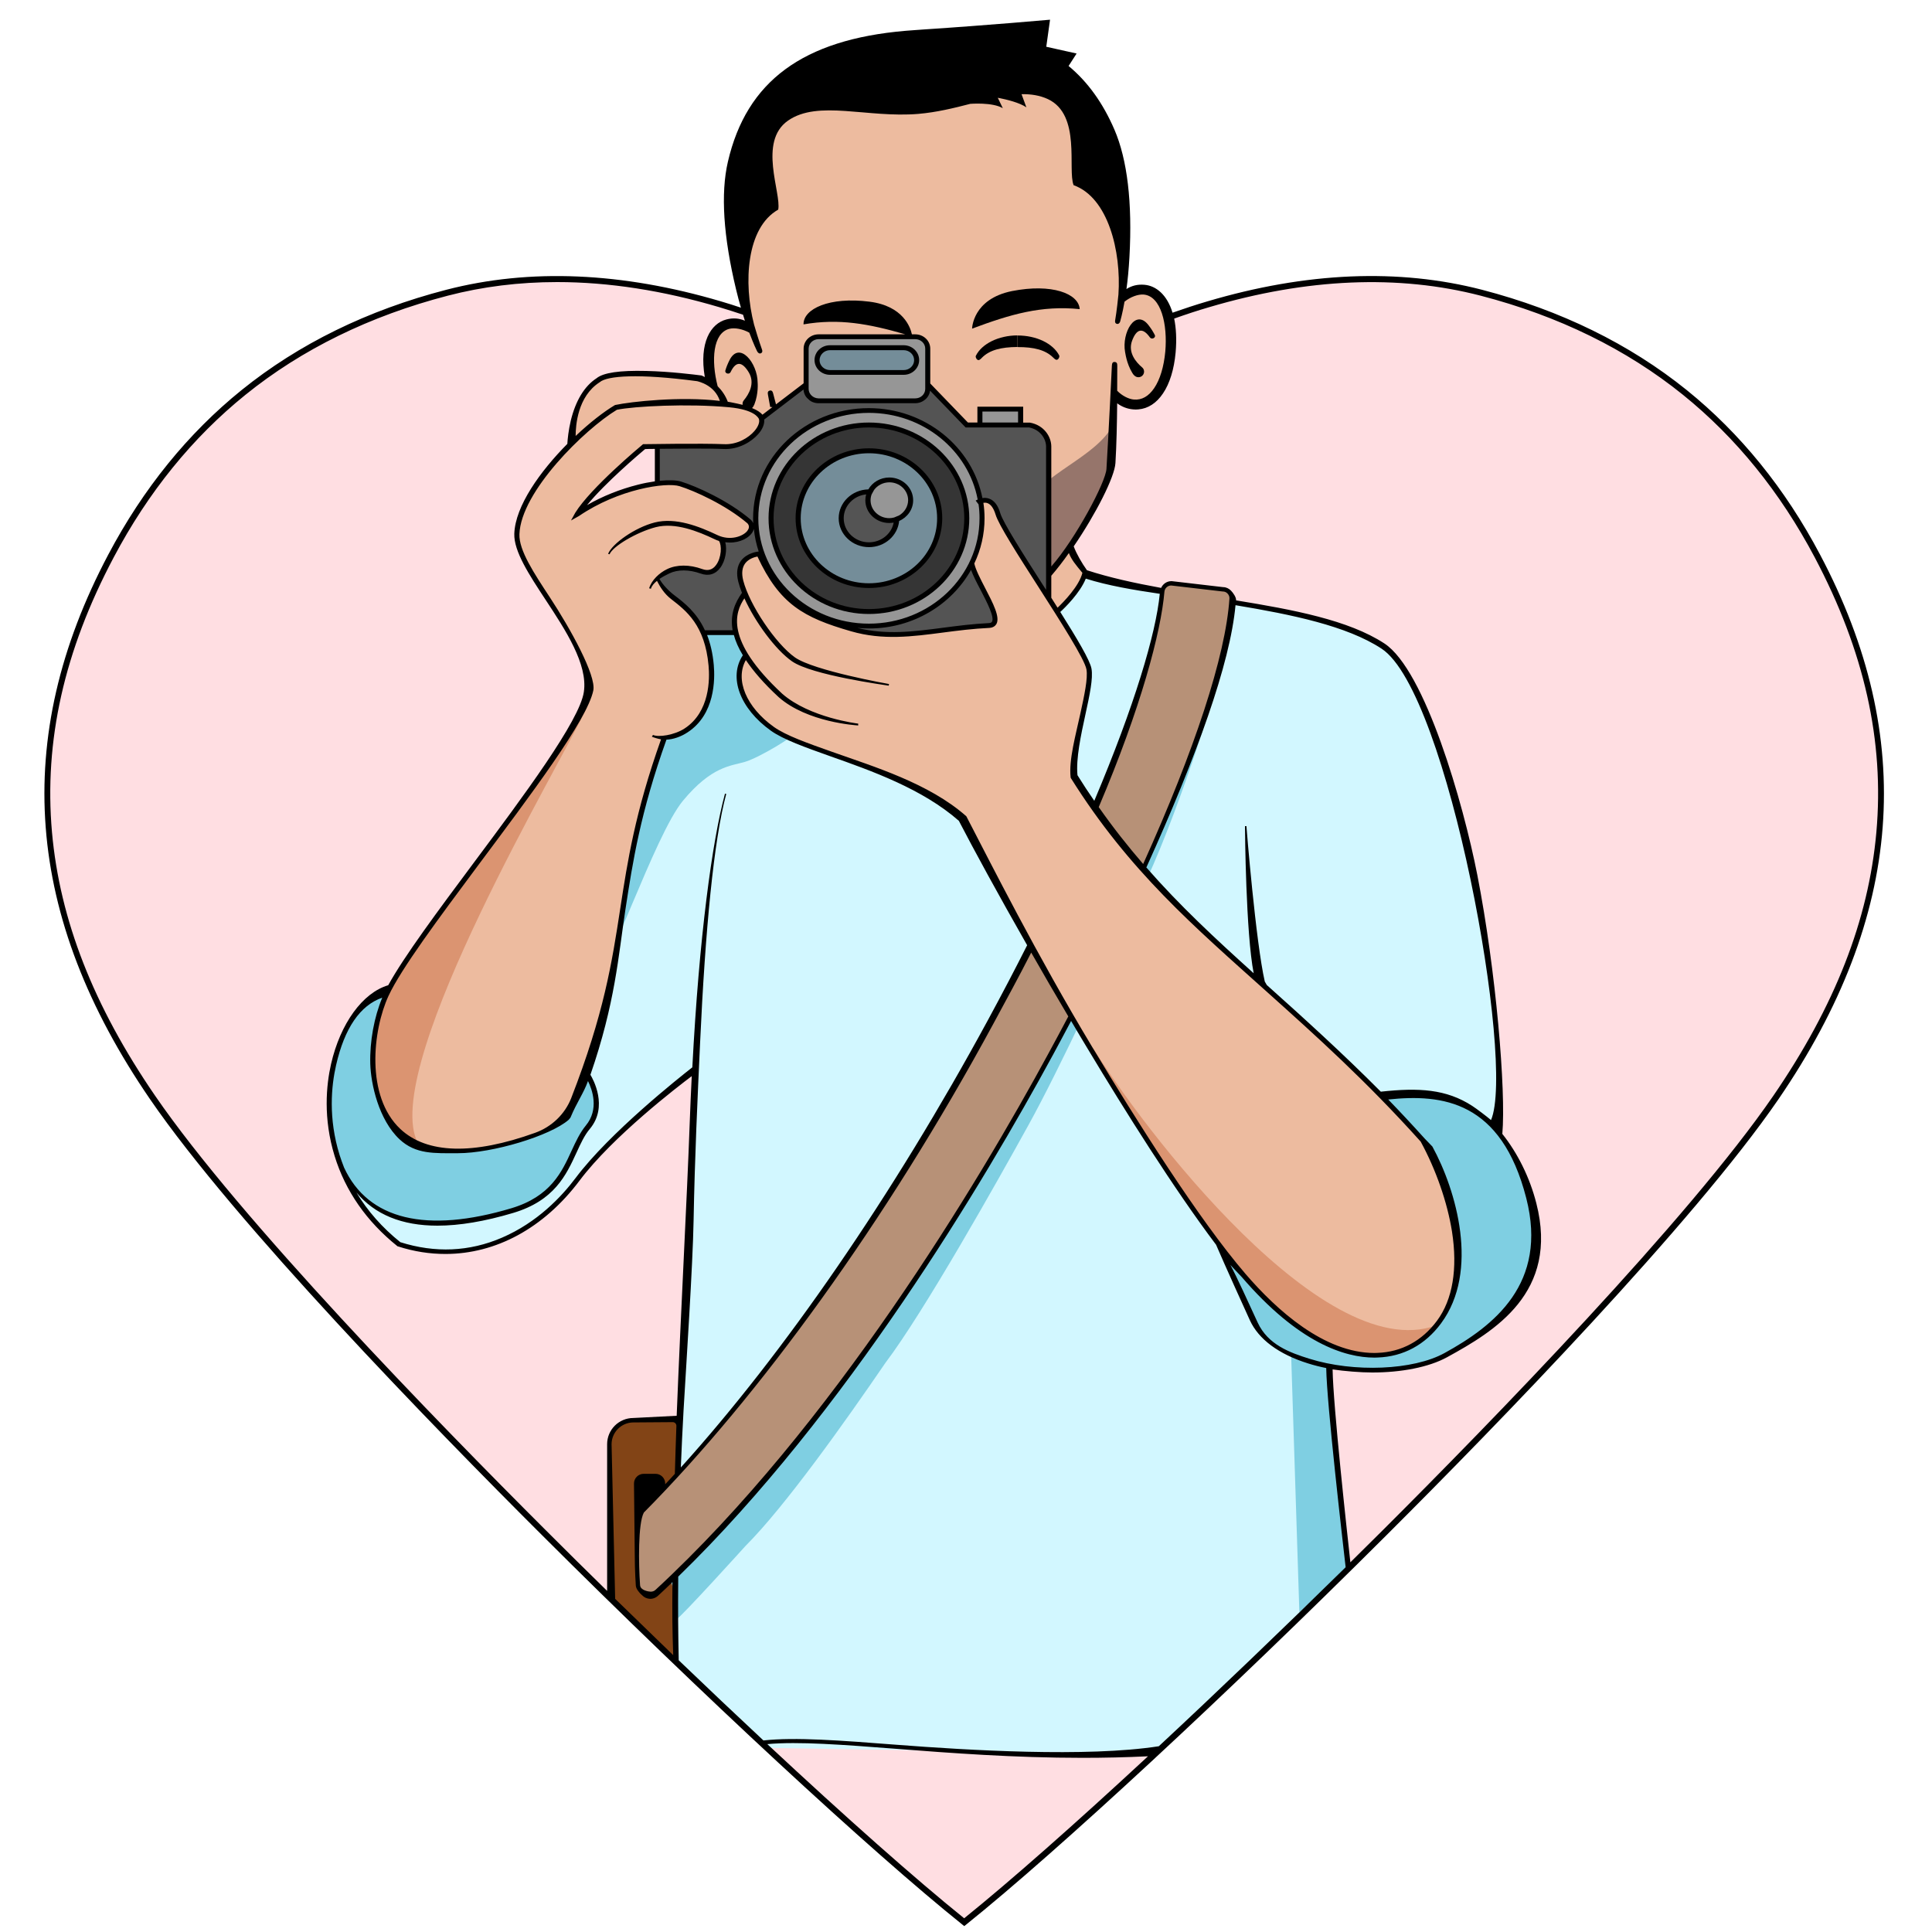 <?xml version="1.0" encoding="utf-8"?>
<!-- Generator: Adobe Illustrator 24.3.0, SVG Export Plug-In . SVG Version: 6.00 Build 0)  -->
<svg version="1.1" id="Calque_1" xmlns="http://www.w3.org/2000/svg" xmlns:xlink="http://www.w3.org/1999/xlink" x="0px" y="0px"
	 viewBox="0 0 2000 2000" style="enable-background:new 0 0 2000 2000;" xml:space="preserve">
<style type="text/css">
	.st0{fill:#FFDEE2;}
	.st1{fill:#D2F7FF;}
	.st2{fill:#824416;}
	.st3{fill:#7FCFE2;}
	.st4{fill:#B79177;}
	.st5{fill:#EDBB9F;}
	.st6{fill:#96756B;}
	.st7{fill:#545454;}
	.st8{fill:#969696;}
	.st9{fill:#748D99;}
	.st10{fill:#353535;}
	.st11{fill:#DB9471;}
</style>
<path class="st0" d="M1881.3,575.5c-69.7-131.6-180.2-229-347.8-272.5c-184.6-47.9-391,33.6-535.4,138.4
	C853.7,336.6,647.3,255.2,462.7,303c-167.6,43.5-278.1,140.8-347.8,272.5c-104.2,197-81.1,379.6,43.1,560.6
	c145.7,212.3,655.1,705.2,840.1,853.7c185.1-148.4,694.4-641.4,840.1-853.7C1962.4,955.2,1985.5,772.5,1881.3,575.5z"/>
<path class="st1" d="M685.8,606.1l336.1-27.6l201.8,38.1c0,0,98.1,5.6,187.4,40.7c47.9,17.9,73,99.7,73,99.7s41.4,120.3,50.7,203.3
	c16.8,96.5,17.9,187.4,17.9,187.4l-13.3,41.1l-171.5,121.3c0,0,19.8,277.4,28,312.6l-10.8,12.7l-188.1,180.4l-404.3-6.4l-101-96.6
	l-5.7-226l17.4-17.7l2.6-52l14-308.3c0,0-37,26.4-48.9,37.1c-11.8,10.7-52,43.9-85.2,89c-33.2,45-83.2,57.5-119,60.8
	c-35.8,3.3-55.6-9.9-55.6-9.9s-29.9-23.4-39.1-41.1c-9.2-17.7-13.8-65.4-13.8-65.4l264.3-343.9L685.8,606.1z"/>
<path class="st2" d="M703.2,1469.1c0,0-44.4,0.9-52.4,1.5c-8,0.7-17.7,8.9-19.4,16.7c-1.7,7.7,0.9,81.5,0.9,81.5l0.9,87.7l66.2,63.6
	c0,0,3.1-208.1,3.3-227.9C702.7,1472.6,703.2,1469.1,703.2,1469.1z"/>
<path class="st3" d="M707.9,1563.3c18-13.5,63.2-73.9,63.2-73.9l52.9-69.8l54.2-78.2l59.6-95.4c0,0,97.7-172.1,123.4-226.4
	c0,0,82.2-186.4,88.6-203.6c6.4-17.2,40.8-93.5,52.3-196.1c2-10.8,14.6-7,14.6-7l50.2,6.1c0,0,7.9,4.5,7.8,11.7
	c-0.2,7.2-13,72-13,72s-35.4,122-75.1,208.9c-39.7,86.9-89.7,194.7-121.9,253c-32.2,58.3-107.9,193.1-148.1,246.2
	c-41.4,60.5-103.9,148.7-144.9,189.6c0,0-65.9,72.9-71.6,76.1s1.2-9.5,0.2-16.5c-1-7-18.7-74.1-18.7-74.1L707.9,1563.3z"/>
<path class="st4" d="M687.2,1539c18.5-13.1,65.3-72.4,65.3-72.4l54.8-68.4l56.2-76.8l61.9-93.8c0,0,101.8-169.3,128.7-222.7
	c0,0,86.2-183.6,92.9-200.6c6.7-17,42.8-92.1,55.8-193.7c2.2-10.6,14.9-6.7,14.9-6.7l51,6.7c0,0,8,4.5,7.7,11.7
	c-0.3,7.1-14.2,71.2-14.2,71.2s-37.7,120.4-79.3,206.1s-94,191.8-127.5,249.2c-33.6,57.4-112.4,189.9-154.1,242
	c-43,59.4-107.8,146-150.1,186c0,0-65.1,69.2-70.9,72.2c-5.8,3-19.7-0.2-20.6-7.1c-0.9-6.9,0-80.6,0-80.6L687.2,1539z"/>
<polygon class="st3" points="1336.1,1387.4 1345.1,1669 1395.7,1622.7 1376.6,1413.8 "/>
<path class="st3" d="M429.1,1025.3c-31,1.7-64.5,2.5-83.2,75c-18.7,72.5,17,126.9,17,126.9s28,38.2,87.3,39.5
	c59.3,1.4,110.1-27.5,110.1-27.5s22.8-19.8,30.7-39.3c8-19.5,17.3-32.4,20.6-37.1c3.3-4.7,12.6-25.5-3.3-49.4L429.1,1025.3z"/>
<path class="st3" d="M1401.3,1147c36-17.6,61.9-18,86.4-13.4c24.4,4.6,69.4,20,94.1,97.2c24.7,77.1-13.1,120.8-38.6,141.9
	c-25.5,21.1-70.4,56-166.6,41.1c0,0-43.7-7.3-64.1-26c-20.4-18.7-44.2-86.1-44.2-86.1L1401.3,1147z"/>
<path class="st3" d="M602.7,1043.8c27.7-35.5,74.6-178.9,104.3-214.9c29.8-35.9,49.5-35.9,64.1-40.2c14.6-4.2,53.3-27.6,52.5-30.8
	c-0.8-3.2-8.2-139.9-8.2-139.9l-74-33.2l-81.8,63.3l-56.9,196.9l-15.4,180.2L602.7,1043.8z"/>
<path class="st5" d="M1476,1184.7c0,0-67.2-79.4-170.8-167.3c-101.3-83.2-164.1-172.4-164.1-172.4s-28.7-38.9-29.8-47.5
	c-1.2-8.6,11.3-68.5,14.2-83.5c2.9-15,1-25.5,1-25.5l-32.2-55.1c15.9-11.2,29.3-40.2,29.3-40.2l-16.9-26.8
	c26.4-29.7,42.5-81.9,42.5-81.9l5-72.1c0,0,9.1,9.2,28,5.2s29.3-41.8,31.6-66.4c2.2-24.7-15.9-44.5-22.6-49.6
	c-6.7-5.1-29.3,3.5-29.3,3.5l-2.9-64.4l-10.5-63.7l-42.7-84.5c0,0-94.7-15.9-96.6-15.9c-1.9,0-99.7,15.3-99.7,15.3l-94.3,15.9
	l-30,59.3c0,0-5.7,66.6-14,83.2s6.4,90,6.4,90s-9.6-11.3-30.6,0c-21,11.3-12.8,55-12.8,55s-23.9-5.1-39.2-7.2
	c-15.3-2.2-53.2-1.4-71.7,2.8c-18.5,4.1-31.2,40.6-32.8,63.7l-4.3,10.1c-11.4,9.3-36.9,45.8-44.6,61c-7.7,15.2-10.5,42.7,3.5,60.9
	c14,18.2,40.8,67.8,47.8,75.4c7,7.6,17.5,39.4,15.4,59c-2.1,19.6-41.8,73-41.8,73s-72.6,102-95.9,130.6
	c-23.3,28.7-56.7,82.3-56.7,82.3s-24,24.1-27.5,81.3c-3.5,57.2,20.1,77.9,26.8,85.5c6.8,7.7,14.5,20.5,72.6,17
	c58.1-3.5,99.9-34.1,99.9-34.1s9.1-21.5,16.3-35.2c7.2-13.8,30.8-102,34.3-124.8c3.5-22.9,15.4-97.5,24.7-141.1
	c9.3-43.6,27.5-91.9,27.5-91.9c28.2-8.4,37.7-19.4,45.5-48.1c7.8-28.7-6.1-61.2-6.1-61.2h33.8l9.3,24.8c0,0-4.7,8.9-6.1,23.7
	c-1.4,14.9,1,9.8,15.4,34.3c14.3,24.5,76.6,43.6,112.5,54.5c27.5,6.9,90.2,40.2,102.9,54.5c12.8,14.3,65,124.1,65,124.1l101.7,171.3
	c0,0,95,145.1,121.4,175.3c26.5,30.2,61.5,63.7,96.2,77.1c34.7,13.4,66,10.8,93.7-9.2c27.7-20.1,35.7-53.8,35.4-97.8
	C1508.9,1242.9,1476,1184.7,1476,1184.7z M680.6,500.7c0,0-32.6,3.6-77.9,26.3c23.4-35.5,64.7-64.9,64.7-64.9h13.2V500.7z"/>
<path class="st6" d="M1152.2,440c-18.1,33.9-74,50.4-89.1,82.9c-15.1,32.5,0,49.7,0,49.7l22.3,19.1c0,0,20.1-23.7,28.5-35.1
	c8.4-11.4,33.4-57.4,35.2-68.8C1150.9,476.4,1152.2,440,1152.2,440z"/>
<path class="st7" d="M683.2,462.1h73.9c0,0,21.7-5.6,28.8-19.7c2.7-5,2.7-10.7,2.7-10.7l44.8-33.3l128.3,2.2l39,38.7
	c0,0,51.7,0.3,65.3,0.8c13.6,0.6,19.9,15.5,19.9,18.8s0,157.9,0,157.9l-48.1-74.1c0,0-7.6-21.2-10.3-22.5
	c-2.7-1.3-10.4-2.5-10.4-2.5l-1.4,2.5c0,0,2.2,16.7-0.3,28.9s-10.1,36-10.1,36l22.2,47.1c0,0,8.5,12.4-2.7,14.5
	c-11.1,2.1-77.1,9-77.1,9s-46.5,3.6-66.7-5.5c-20.2-9-55.1-18.7-65.6-32.4c-10.5-13.7-29.4-44.6-29.4-44.6s-8.8,1.3-11.2,2.9
	c-2.3,1.7-12,11.3-8.6,23.5c3.4,12.2,4.9,15,4.9,15c-12.5,5.9-9.3,39.5-9.3,39.5h-33.8c0,0-11.9-23-25.7-32.2
	c-13.9-9.2-21.6-24.1-21.6-24.1s16.6-13,34.2-9.9c17.7,3.2,22.7,7.8,29.6-3.4c6.9-11.1,3.2-26.9,3.2-26.9s11.4,4.4,19.6-0.8
	c8.2-5.3,12.6-9.2,11.6-11.6c-1-2.3-3.4-10.3-37.6-28.8c-34.3-18.5-45.6-17.4-45.6-17.4l-14.9,1.5v-38.6L683.2,462.1L683.2,462.1z"
	/>
<rect x="1014" y="422.8" class="st8" width="42.2" height="17.2"/>
<path class="st8" d="M952.7,415.2H841.3c-3.9,0-7-3.1-7-7v-52.3c0-3.9,3.1-7,7-7h111.4c3.9,0,7,3.1,7,7v52.3
	C959.7,412,956.5,415.2,952.7,415.2z"/>
<path class="st9" d="M940.6,384.9h-87.4c-3.9,0-7-3.1-7-7v-11c0-3.9,3.1-7,7-7h87.4c3.9,0,7,3.1,7,7v11
	C947.6,381.8,944.5,384.9,940.6,384.9z"/>
<ellipse class="st8" cx="899.6" cy="536.4" rx="116.9" ry="111.7"/>
<ellipse class="st10" cx="899.1" cy="536.5" rx="101.7" ry="96.4"/>
<ellipse class="st9" cx="899.1" cy="536.5" rx="73.7" ry="69.6"/>
<ellipse class="st7" cx="899.8" cy="536.4" rx="28" ry="27.1"/>
<path class="st11" d="M607.7,732.2c-25.4,55.1-210.5,364.4-176.7,447.7l-1.7,4.4c0,0-30.2-15.7-38.1-49.4
	c-7.9-33.8-6.5-70,10.6-109.6c17.1-39.6,87.7-126.9,87.7-126.9L607.7,732.2z"/>
<path class="st11" d="M1130.8,1083.8c49.9,81,243.9,338.7,361.1,286.1l-12.6,11.6c0,0-30,26.5-64.9,20.6
	c-34.9-5.9-62.6-20.5-87.4-41.2c-24.8-20.7-69.4-77.6-69.4-77.6l-69.2-101.8l-43.3-68.5L1130.8,1083.8z"/>
<ellipse class="st8" cx="920.7" cy="517.8" rx="21.6" ry="20.7"/>
<g>
	<path d="M1884.1,574.1c-36.1-68.3-82.5-125.5-138-170.3c-59.2-47.7-130.4-82.6-211.8-103.8c-86.4-22.4-182.1-18.4-284.5,12
		c-12,3.5-24,7.5-36,11.7c-5.6-18.5-17-27.9-29.1-28.9c-7.1-0.6-13.1,0.9-18.6,4.4c1.3-9.3,2.4-20.5,3.1-33.3
		c3.1-56.3-2.2-100.6-15.5-131.6c-11.9-27.6-27.6-49.5-47.5-66l8.3-12.9l-31.4-7l3.9-28c0,0-65.2,5.8-129.4,10l0,0
		c-3.2,0.2-6.4,0.4-9.7,0.7l-5.3,0.4l-5.3,0.4C831.2,41,772.8,84,753.5,167.5c-7.6,32.8-4.7,77.3,8.5,132.2c1.6,6.8,3.3,13,5,18.8
		c-6.9-2.3-13.7-4.5-20.6-6.5c-102.4-30.3-198.1-34.4-284.5-12c-81.4,21.1-152.6,56-211.8,103.8c-55.4,44.7-101.9,102-138,170.3
		c-100.7,190.3-86.5,374.7,43.3,563.9c87.9,128.1,291.9,337.7,405.7,451.2c165.4,165.1,340.3,327.1,435.1,403.1l2,1.6l2-1.6
		c94.8-76.1,269.7-238.1,435.1-403.1c113.8-113.5,317.7-323.1,405.7-451.2C1970.6,948.8,1984.8,764.3,1884.1,574.1z M771.1,332
		c-6.1-2.6-12.3-3.1-19.1-1.3c-16.4,4.2-28.4,24.1-22.4,59.6c-1.8-0.9-2.9-1.4-3.1-1.5l-0.3-0.1c-7.1-0.9-32.1-4.1-57.2-4.7
		c-27.6-0.7-44.5,1.8-51.5,7.6c-12.5,8.1-21.6,23.2-26.6,43.7c-2.4,10.1-3.3,19.1-3.6,24.2c-28,28.3-53.9,64.2-54.9,93
		c-0.6,18.2,15.4,42.6,32.4,68.4c20.6,31.3,43.9,66.7,39.6,95.4C600.1,746,542,824,490.6,892.9c-37.2,49.9-72.5,97.4-88.7,127
		c-26.5,7.8-49.6,39.6-59.2,81.6c-5,21.9-8.3,56.2,3.7,95.2c11.2,36.4,33.1,67.7,64.8,93.2l0.4,0.3l0.5,0.1
		c16.4,5.3,32.8,7.8,49,7.8c52.1,0,101.8-26.6,138.9-76c34.3-45.7,102-97.5,116.1-108.1c-0.8,15.6-1.5,31.6-2.1,48.1
		c-2.9,80.3-9.2,194.7-13.5,303.5l-44.9,2.3c-14.9,0-27.1,12.1-27.1,27.1v151.9c-21.1-20.6-42.2-41.5-63.1-62.4
		c-113.6-113.4-317.3-322.6-404.9-450.3c-63.7-92.8-98.6-182-106.7-272.8C45.5,767.1,66.3,674,117.7,577
		c35.7-67.5,81.6-124.1,136.4-168.3C312.5,361.5,383,327,463.5,306.1c36.1-9.4,73.9-14.1,113.2-14.1c53.4,0,109.6,8.7,167.9,26
		c8.2,2.4,16.4,5.1,24.6,7.8C769.8,328,770.5,330,771.1,332z M791.1,434.3l40.7-31.1c0.4,7.9,7.2,14.2,15.5,14.2h100.1
		c7.9,0,14.5-5.7,15.4-13l36.8,38.1h12.1h47.4h6.2c11.5,2.2,17.6,11.7,17.6,19.9v148.2c-1.1-1.8-2.3-3.6-3.5-5.4
		c-20.1-31.4-40.9-64-43.9-73.9c-2.4-8.3-6.4-13.4-11.8-15.2c-2.4-0.8-4.7-0.8-6.7-0.5c-10.4-52.9-59.2-93.1-117.7-93.1
		c-66,0-119.7,51.2-119.7,114.1c0,1.7,0.1,3.3,0.1,5c-0.5-1.2-1.2-2.3-2.2-3.3l-0.2-0.2c-23.1-19.8-56.6-34.8-72.3-39.6
		c-4.9-1.5-12.7-1.7-22-0.8v-33.1c19.5-0.2,51.3-0.5,65.9,0.2c16,0.8,29.3-7.8,35.9-15.3C789.4,444.4,791.6,438.9,791.1,434.3z
		 M837.1,402.6v-41.7c0-5.4,4.6-9.8,10.3-9.8h100.1c5.7,0,10.3,4.4,10.3,9.8v41.7c0,5.4-4.6,9.8-10.3,9.8H847.3
		C841.7,412.3,837.1,407.9,837.1,402.6z M1017,437.4V426h36.9v11.4H1017z M1215.5,329.8c12.1-4.3,24.1-8.3,36.2-11.8
		c101.3-30,195.9-34,281.1-11.9c80.5,20.9,150.9,55.4,209.4,102.6c54.8,44.2,100.7,100.8,136.4,168.3c51.3,97,72.2,190.1,63.8,284.6
		c-8.1,90.8-43,180-106.7,272.8c-87.7,127.7-291.3,337-404.9,450.3c-10.9,10.9-21.9,21.8-32.9,32.6c-3.4-31.1-17.8-161.4-18.4-199.7
		c12,1.8,28.9,3.2,41.1,3.2c29.8,0,58.4-5.4,77.4-15.8c48.8-26.8,116.1-66.7,92.4-159.4c-6.9-27.1-19.6-52.2-35.2-71.8
		c3.9-44.4-6.5-168.9-25.9-268.1c-14.5-74.1-54.1-212-96.2-239.6c-37.1-24.3-94.7-35-153.5-44.6l0,0c0.2-3.2-3-7.7-5.2-10
		c-2.2-2.3-5.1-3.7-8.2-3.7l-53.2-6.2l-0.2,0c-0.1,0-0.1,0-0.2,0c-4.7,0-8.8,2.9-10.6,7c-27.5-5-53.9-10.8-76.8-18.3
		c-5.3-7.4-10.9-17.1-13.7-24.7c23.1-33.8,42.4-71.9,43.2-86.3c1.1-17.7,1.6-41.7,1.8-61.8c5,3.7,10.6,5.8,16.5,6.3
		c1.9,0.2,3.7,0.2,5.4,0c10-0.8,18.8-6.5,25.5-16.5c7-10.3,11.5-25,13.1-42.4C1218.2,351.2,1217.5,339.5,1215.5,329.8z
		 M1199.6,1807.7c-74.4,11.6-198.4,4.1-271.1-1.5c-58.5-4.5-105-8.1-138.2-4.5c-28.4-26.5-57.8-54.3-87.7-83
		c-0.6-32.1-0.8-48.9-0.5-86.6c173.8-168.9,316.6-408.8,387.8-539.9c6.5-11.9,12.7-23.7,18.9-35.3c5.8,9.8,11.6,19.6,17.6,29.5
		c37.9,63.1,88.7,144.1,132.5,202.2c1,2.4,10.9,25.3,35,78.2c9,19.6,29.8,35.1,60.2,44.6c6,1.9,12.3,3.5,18.8,4.8
		c0.6,37.8,17,179,20.1,206.2C1326.9,1687.3,1260.7,1750.8,1199.6,1807.7z M1188.4,1818.1c-75.7,70.2-142.8,129.4-190.3,167.7
		c-50.3-40.5-122.6-104.6-203.8-180.3c32.6-2.9,77.7,0.6,133.8,4.9c55.5,4.3,121.1,9.3,192.7,9.3
		C1142.8,1819.7,1165.4,1819.2,1188.4,1818.1z M636.8,1655.1l-3.7-160c0-12.4,10.1-22.6,22.6-22.6l40.7-0.3c2.2,0,3.9,1.8,3.8,4
		c-0.7,18.1-1,30.7-1.6,49.5c-3.3,3.7-6.7,7.3-10,10.8v-0.8c0-5.5-4.5-10-10-10h-12.3c-5.5,0-10,4.5-10,10l0.8,73.6
		c0,0.3,0,0.4,0,0.5c0,16.8,1.1,31.3,1.1,31.7c0.3,3.6,3.6,6.9,4.5,8l1.9,1.8c2.1,2.3,5,3.6,8.1,3.8c0.4,0,0.8,0,1.3,0
		c2.7-0.2,5.3-1.4,7.2-3.2c5-4.6,10-9.3,14.9-14.1c-0.3,34.6-0.1,49,0.8,75.6C677,1694.2,657,1674.8,636.8,1655.1z M750.5,821.6
		c-13.3,49.3-26.8,148.4-33.8,283.3c-13.3,10.4-85.6,67.6-120.8,114.5c-14.7,19.6-39.8,46.1-76.2,61.8
		c-33.8,14.6-69.2,16.1-105.3,4.7c-18.8-15.1-33.9-32.3-45.4-51.4c19,22.8,47,34.3,83.8,34.3c22.8,0,49-4.4,78.5-13.2
		c42.7-12.8,54.8-39.2,65.5-62.4c4.2-9.2,8.2-18,13.9-24.7c19.1-23,3.2-51.4,0.5-55.9c25.8-74.7,28.8-122.5,36.3-171.5
		c7.5-48.9,15.3-99.6,42.4-175.4c6.9-0.3,14.8-2.9,21.9-7.6c28.5-18.6,28.4-54.9,27.1-69.7c-1.1-12.3-3.6-22.5-6.9-31h27.7
		c1.7,6.4,4.7,13.3,9.3,20.9c-15.1,22.6-3.1,55.2,29,78.1c12.9,9.2,35.5,17.2,61.6,26.5c42.5,15,95.3,33.7,133,66.8
		c15.6,30.1,40.5,75.8,70.7,128.8c-12.6,25-26.1,50.7-40.5,77.3c-98.4,181.4-210.9,344.7-318,463.3c0.8-19.8,1.7-39.6,2.8-58.9
		c2.8-47.8,9.6-151.2,10.4-196.6c1.2-65.9,4.1-126.8,6.7-183.5C730.1,962,739,869,751.8,821.9L750.5,821.6z M383.3,1101.1
		c0.6,21.2,8.7,58,30.3,78.3c16.8,15.7,36.1,14.4,60.3,14.4c36.2,0,95.7-18,114.8-34.6l1.8-2.2l0.4-0.9c6.1-14.7,13.1-24.1,17.8-37
		c4.4,8.9,11.7,29.3-2.3,46.1c-6,7.3-10.2,16.3-14.6,25.8c-10.2,22.3-21.8,47.5-62.2,59.7c-88.1,26.4-148.5,12-173.4-42
		c-1.7-4.3-3.3-8.8-4.7-13.2c-11.8-38-8.5-71.4-3.6-92.8c8.7-38.3,24.9-62,47.8-69.9C387.3,1052.9,382.7,1078,383.3,1101.1z
		 M750.8,561.3c11.4,1.6,22.1-2.5,27.1-8.9c1.3-1.6,2.1-3.3,2.5-4.9c0.8,8.1,2.5,15.9,5,23.4c-1.7,0.2-12.1,1.5-18.2,9.4
		c-4.2,5.6-5.2,13-2.9,22c0.9,3.6,2.2,7.4,3.8,11.4c-7.1,9.9-12.6,22.3-9.7,38.7h-28.7c-8.6-18.5-21.3-28.4-31.6-36.2
		c-6.5-5-12.4-11.4-15.4-16.9c3.4-2.3,7.2-4.3,10.2-5.7c8.7-4.2,20.5-4.1,32.3,0.1c8.1,3,15.4,0.9,20.4-5.9
		C751,580.6,752.9,569,750.8,561.3z M1013,522.1c0.7,4.7,1,9.5,1,14.4c0,60.2-51.3,109.1-114.5,109.1s-114.5-48.9-114.5-109.1
		s51.3-109.1,114.5-109.1c56.2,0,103,38.8,112.6,89.7c-1.2,0.6-2,1.1-2.1,1.1L1013,522.1z M1005.2,590c2.3,6.1,6,13.4,10,20.9
		c6.5,12.5,14.5,28,11.7,32.7c-0.2,0.3-0.7,1.2-2.8,1.4c-17.1,0.8-33,2.9-48.3,4.9c-29.9,3.9-58.3,7.6-88.3,0.1
		c4,0.4,8,0.6,12.1,0.6C945.2,650.6,985,626,1005.2,590z M1028.1,1060.2c13.9-25.7,27.1-49.9,39.4-74.1
		c12.6,22.1,24.3,42.3,38.4,66.1c-6.6,12.5-13.3,25-20.2,37.7c-73.9,136.1-224.3,386.9-407.1,555.9c-1.4,1.3-3.1,1.9-5.1,1.9
		c-1.9-0.1-10.5-1.2-10.9-6.7c-1.6-22-2.2-63.8,3.9-75.2C785.9,1445.2,916.8,1265.4,1028.1,1060.2z M1297.8,1007.5
		c-39.6-35.7-76.4-69.8-111.1-109.5c52.6-116.2,86.7-211,92.3-271.5c58.2,9.7,115.1,21.3,151.2,45c69.1,45.3,138.6,428.9,113.3,488
		c-4.2-3.6-15.1-11.9-19.5-14.7c-26.8-17.4-55.3-19-94.6-14.7c-39.3-39.6-82-78.2-118-110.4c-0.7-1.2-1.4-2.4-2.1-3.6
		c-9.3-40.4-19-159.7-19-160.9l-1.5,0C1288.8,860.2,1289.7,966.1,1297.8,1007.5z M1129.9,692.2c-1.5-8.6-15.1-31.4-32.3-58.7
		c5-4.6,20.5-19.8,26.4-34.5c22.8,7.2,49.4,11.7,76.6,15.7c-4,41.3-26.2,115.9-67.8,214.3c-5.9-8.5-11.7-17.3-17.4-26.5
		c-1.7-17,3.5-41.3,8.2-62.8C1128,719.5,1131.7,702.2,1129.9,692.2z M1205.4,612.6c0.3-3.7,3.4-6.5,7-6.5l53.2,6.2l0.2,0
		c2,0,3.8,0.8,5.1,2.3c1.3,1.4,2,3.3,1.8,5.2c-4,59.4-36,156.5-89.3,274.6c-15.7-18.2-31.1-37.6-46-58.9
		C1181,733,1201.9,654.1,1205.4,612.6z M1580,1240.4c22.6,88.4-33.4,132.1-84.7,160.3c-32.3,17.8-93.7,20.3-139.7,5.9
		c-20.2-6.3-43.1-14.5-53.7-37.6c-9-19.6-21.8-47.6-28.2-59.5c1.1,1.3,10.6,11.2,11.7,12.4c58.9,68.5,106.8,83.5,137.5,83.5
		c1.1,0,2.2,0,3.2-0.1c26.6-0.9,49.3-13.2,65.7-35.4c39.9-53.9,15.9-137.5-9-183l-8-8.3c-12.8-14.2-25.3-27.6-37.7-40.4
		C1493.1,1132.3,1554.2,1139.5,1580,1240.4z M1120.5,593c-3.4,13.8-19.6,30.3-25.7,36.1c-2.1-3.4-4.3-6.8-6.5-10.3V596
		c6.1-7.1,12.3-15.1,18.2-23.5C1109.1,579.3,1113.5,584.6,1120.5,593z M1124.7,693c1.6,9.2-2.2,26.8-6.3,45.6
		c-4.8,22.1-12.1,48.2-10.1,66l0.1,0.6l0.3,0.5c60.2,96.1,127.6,153.6,203.4,221.6c50.2,45,102.1,91.6,158.6,154.5
		c15.8,29,27.6,62.9,32.4,93.1c6,38.5,0.7,70.4-15.5,92.3c-15.5,20.9-36.8,32.4-61.6,33.3c-1.1,0-2.1,0.1-3.2,0.1
		c-52,0-101-44.2-133.3-81.7c-48.2-56-112.9-158.6-158.7-234.8c-57.9-96.3-104.7-189.5-130.2-238.6l-0.2-0.4l-0.3-0.3
		c-38.5-34-95.6-51.2-138.7-66.5c-25.8-9.1-48-17-60.3-25.8c-28.7-20.5-40.4-49-29-69.2c7.6,11.3,18.5,24.1,34,38.4
		c29.8,26.2,80.2,29.1,82.3,29.3v-1.9c-0.5-0.1-50.2-6-78.7-31c-60.2-56-48.5-84.7-39.1-98.7c11.2,24.7,32.3,53.4,49.3,65.2
		c20.7,14.4,96.8,24.6,100.1,25.2l0.3-1.7c-0.8-0.1-77.6-13.8-97.3-27.5C803,666.5,776,626.4,769.4,601c-1.9-7.5-1.2-13.5,2-17.8
		c3.6-4.8,9.7-6.5,12.7-7.1c22.9,49.2,47.5,63.2,96.9,77.4c32.9,9.5,63.2,5.5,95.3,1.3c15.2-2,31-4,48-4.8c4.1-0.3,6.1-2.3,7.1-3.9
		c4.2-7.1-3.5-21.8-11.6-37.4c-4.9-9.4-9.9-19.2-11.2-25.4c6.8-14.3,10.6-30.1,10.6-46.8c0-5.4-0.4-10.8-1.2-16
		c1.3-0.2,2.7-0.2,4.1,0.3c3.6,1.2,6.5,5.3,8.5,11.8c3.1,10.6,23.2,42,44.5,75.2C1097.5,642.8,1122.9,682.5,1124.7,693z
		 M780.9,446.3c-5.8,6.7-17.5,14.2-31.6,13.5c-22-1-82,0-82.6,0l-1,0l-0.7,0.6c-2.2,1.8-53.5,44.6-69.5,70.4l-4.4,8l8.2-4.6
		c41.1-28.1,90.4-35.2,104.2-30.9c15.2,4.7,47.8,19.3,70.3,38.5c2.6,2.9,1.3,5.8-0.2,7.8c-4.6,5.8-17.9,10.5-31,4.3
		c-18.9-9-43.3-18.6-65-13c-20.3,5.2-43.8,21.8-48.1,32.4l1.5,0.5c3.3-8.3,28.2-23,47.9-28.1c20-5.1,43.3,4.1,61.3,12.7
		c1.4,0.6,2.7,1.2,4.1,1.6c3,4.3,2.7,17.3-3.1,25c-3.6,4.9-8.4,6.2-14.2,4.1c-13.2-4.8-26.5-4.8-36.5,0.1
		c-7.9,3.8-16,11.3-18.5,19.8l1.8,0.5c0.9-3.1,3.3-5.8,6.3-8.2c3.3,6.5,7.7,13.5,14.7,18.9c15.5,12,34.9,26.8,38.7,68.8
		c1.3,13.9,1.4,48-24.8,65.1c-10.7,7-27.2,9.3-32.7,6.7l-1.2,1.8c1.9,0.9,6,2.1,9.5,2.8c-26.9,75.6-34.7,126.2-42.2,175.1
		c-8.6,55.9-16.8,108.9-50.8,196.3c-6.5,16.5-20.1,29.7-37.4,35.9c-64.1,23.1-112,21.8-139.5-4c-36.1-34-28.6-102.3-12.2-137.8
		c13-28,51.7-80,92.6-134.9c54.2-72.7,113.2-150.7,119.4-181.3c3.1-15.5-23.9-64.2-44.9-96.2c-16.5-25.1-32.2-48.8-31.6-65.5
		c1.5-44.1,67.5-108.6,100.9-128.8c17.8-3.7,73.5-6.6,116.2-2.6c26.7,2.5,30.2,11.1,30.8,12l0.1,0.4
		C786.6,437.2,784.8,441.8,780.9,446.3z M677.9,464.7v33.6c-5.6,0.8-11.6,1.9-17.7,3.5c-18.3,4.6-36.6,11.9-52.5,21.1
		c19-23.3,54.6-53.4,60.1-58C669.4,464.8,673.1,464.7,677.9,464.7z M637.1,419.2l-0.4,0.1l-0.4,0.2c-11.2,6.7-25.8,18-40.4,31.8
		c0-11,2.1-40.9,24.7-55.5l0.3-0.2c7.6-6.6,40-9.1,100.8-1c1.4,0.4,18.1,3.9,23.5,20.4C703.8,410.1,653.2,415.8,637.1,419.2z
		 M805.6,217c3.4-17.1-21.1-70.3,10.1-92.1c31.2-21.8,82-2.6,134.9-7l0,0c18.8-1.6,36.8-6,53.8-10.4c0.1,0,22.9-1.9,33.7,4.5
		l-5.2-10.8c9.9,1.9,22.5,5.1,29.6,9.9l-5-13.6c9.7-0.2,18.9,1.2,27.3,5.1c34.7,16.3,20.1,72.8,26.6,89.1
		c35.8,12.8,49.4,68.5,46.4,113.2c-1.6,16.1-3.3,26.4-3.4,26.7c-0.5,2.8,1,3.6,2.1,3.7c1.3,0.3,2.9-1,3.3-3.3c0-0.2,2.1-7,4.3-19.7
		c6.2-5,14-7.8,19.7-7.4c18.2,1.5,25,30.9,22.5,59.1c-1.5,15.7-5.4,28.8-11.5,37.8c-5.8,8.5-12.8,12.5-21,11.8
		c-5.2-0.4-12.2-3.8-17.3-9.1c0.1-14.9,0.1-25.5,0.1-25.8c0.1-2.8-0.8-3.9-2.8-4c-1.9-0.1-2.7,1.2-2.8,4c0,0.8-3.4,70.4-5.6,106.7
		c-0.8,13.9-31.8,72.1-57.1,101V462.3c0-10.3-7.6-22.2-22.1-24.8h-7V421h-47.4v16.4l-9.8,0l-39-40.4v-36.1c0-8.2-7-14.8-15.5-14.8
		h-3.5c-1.5-7-8.9-29.4-43.9-33.8c-41.5-5.3-68.6,7.4-68.3,23.5c36.7-6.4,67.6-0.6,105.4,10.3h-89.8c-8.6,0-15.5,6.6-15.5,14.8v35.9
		l-28.6,21.8c-1.7-6.5-2.8-10.6-2.8-10.8c-0.6-2.8-1.7-3.9-3.5-3.5c-1.9,0.4-2.6,1.7-2,4.4c0,0.2,0.9,5,2.3,12.6l2.3,0.1l-10.3,7.9
		c-1.7-2-4.9-4.5-10.8-6.9c0.9-0.8,1.7-2,2.4-3.7c4.5-11.5,3.4-22.7,3.4-22.7c-0.1-20.3-18.8-43.2-29-23.4
		c-2.1,4.1-3.5,7.8-4.4,10.9c-0.9,3.1,4,4.6,5.4,1.7c5.8-12.2,12.3-10.6,18.9,0.4c6.7,11.3-0.1,22.7-5.2,28.8
		c-1.2,1.4-1.5,3.1-1.2,4.7c-3.6-0.9-7.7-1.8-12.4-2.7c-1-0.2-2-0.3-3-0.5c-2.5-6.7-6.4-12-10.5-16.1c-6.9-26.7-5-55,12.1-59.4
		c5.5-1.4,13.7,0.1,20.7,4c4.5,12.1,7.7,18.5,7.8,18.7c0.9,2.2,2.6,3.2,3.9,2.7c1-0.3,2.4-1.4,1.4-4c-0.1-0.3-3.7-10.2-8.2-25.8
		C769.4,292.7,772.6,235.6,805.6,217z"/>
	<path d="M1053.2,347.3l0.1,12l0,0c17.1-0.1,29,3,36.9,10.8c1.5,1.5,3.2,3.1,4.7,2c1.4-0.9,2.1-3.1,1.6-4.1
		C1090.1,355.5,1072.7,347.2,1053.2,347.3z"/>
	<path d="M1010.2,368.3c-0.5,1,0.2,3.1,1.6,4.1c1.6,1.1,3.2-0.5,4.7-2.1c7.8-7.9,19.7-11,36.8-11.1l-0.1-12
		C1033.7,347.3,1016.4,355.8,1010.2,368.3z"/>
	<path d="M1117.7,320c-1-16.1-28.9-26.8-70-18.7c-41,8.2-41.4,38.9-41.4,38.9C1046.4,325.2,1078.2,316,1117.7,320z"/>
	<path d="M1172.3,386.3c2.3,3.7,4.9,4.5,7.2,4.1c5-0.9,6.5-7,2.8-10.1c-6.2-5.2-14.9-15.3-10.4-27.5c4.4-11.9,10.6-14.6,18.5-3.5
		c1.9,2.6,6.5,0.3,5-2.6c-1.5-2.9-3.5-6.3-6.4-10c-13.6-17.9-28,7.8-24.3,27.8C1164.9,364.5,1165.8,375.7,1172.3,386.3z"/>
	<path d="M899.5,464.1c-41.8,0-75.9,32.5-75.9,72.3c0,39.9,34.1,72.3,75.9,72.3c41.8,0,75.9-32.5,75.9-72.3
		C975.4,496.6,941.4,464.1,899.5,464.1z M899.5,603.8c-39,0-70.6-30.2-70.6-67.3c0-37.1,31.7-67.3,70.6-67.3s70.6,30.2,70.6,67.3
		C970.2,573.6,938.5,603.8,899.5,603.8z"/>
	<path d="M899.5,437.4c-57.3,0-103.9,44.4-103.9,99.1c0,54.6,46.6,99.1,103.9,99.1s103.9-44.4,103.9-99.1
		C1003.4,481.9,956.8,437.4,899.5,437.4z M899.5,630.5c-54.4,0-98.7-42.2-98.7-94c0-51.9,44.3-94,98.7-94c54.4,0,98.7,42.2,98.7,94
		C998.2,588.3,953.9,630.5,899.5,630.5z"/>
	<path d="M859.2,388h76.3c8.8,0,16-6.8,16-15.3c0-8.4-7.2-15.3-16-15.3h-76.3c-8.8,0-16,6.8-16,15.3
		C843.2,381.2,850.4,388,859.2,388z M859.2,362.5h76.3c5.9,0,10.8,4.6,10.8,10.3c0,5.7-4.8,10.3-10.8,10.3h-76.3
		c-5.9,0-10.8-4.6-10.8-10.3C848.5,367.1,853.3,362.5,859.2,362.5z"/>
	<path d="M920.6,494.3c-9.4,0-17.5,5-21.7,12.3c-17,0.4-30.7,13.6-30.7,29.9c0,16.5,14.1,29.9,31.4,29.9c16.3,0,29.7-11.9,31.2-27.1
		c8.5-3.7,14.5-11.9,14.5-21.4C945.3,504.8,934.2,494.3,920.6,494.3z M899.5,561.4c-14.4,0-26.1-11.2-26.1-24.9
		c0-12.8,10.2-23.4,23.3-24.7c-0.6,1.9-0.9,4-0.9,6.1c0,13,11.1,23.5,24.7,23.5c1.6,0,3.1-0.2,4.6-0.4
		C923,552.5,912.3,561.4,899.5,561.4z M930.7,533.6l-5.1,2.1c-1.6,0.4-3.3,0.7-5,0.7c-10.7,0-19.4-8.3-19.4-18.5
		c0-2.1,0.4-4.2,1.1-6.1l2.6-4.7c3.5-4.7,9.3-7.8,15.8-7.8c10.7,0,19.4,8.3,19.4,18.5C940,524.5,936.3,530.3,930.7,533.6z"/>
</g>
</svg>
